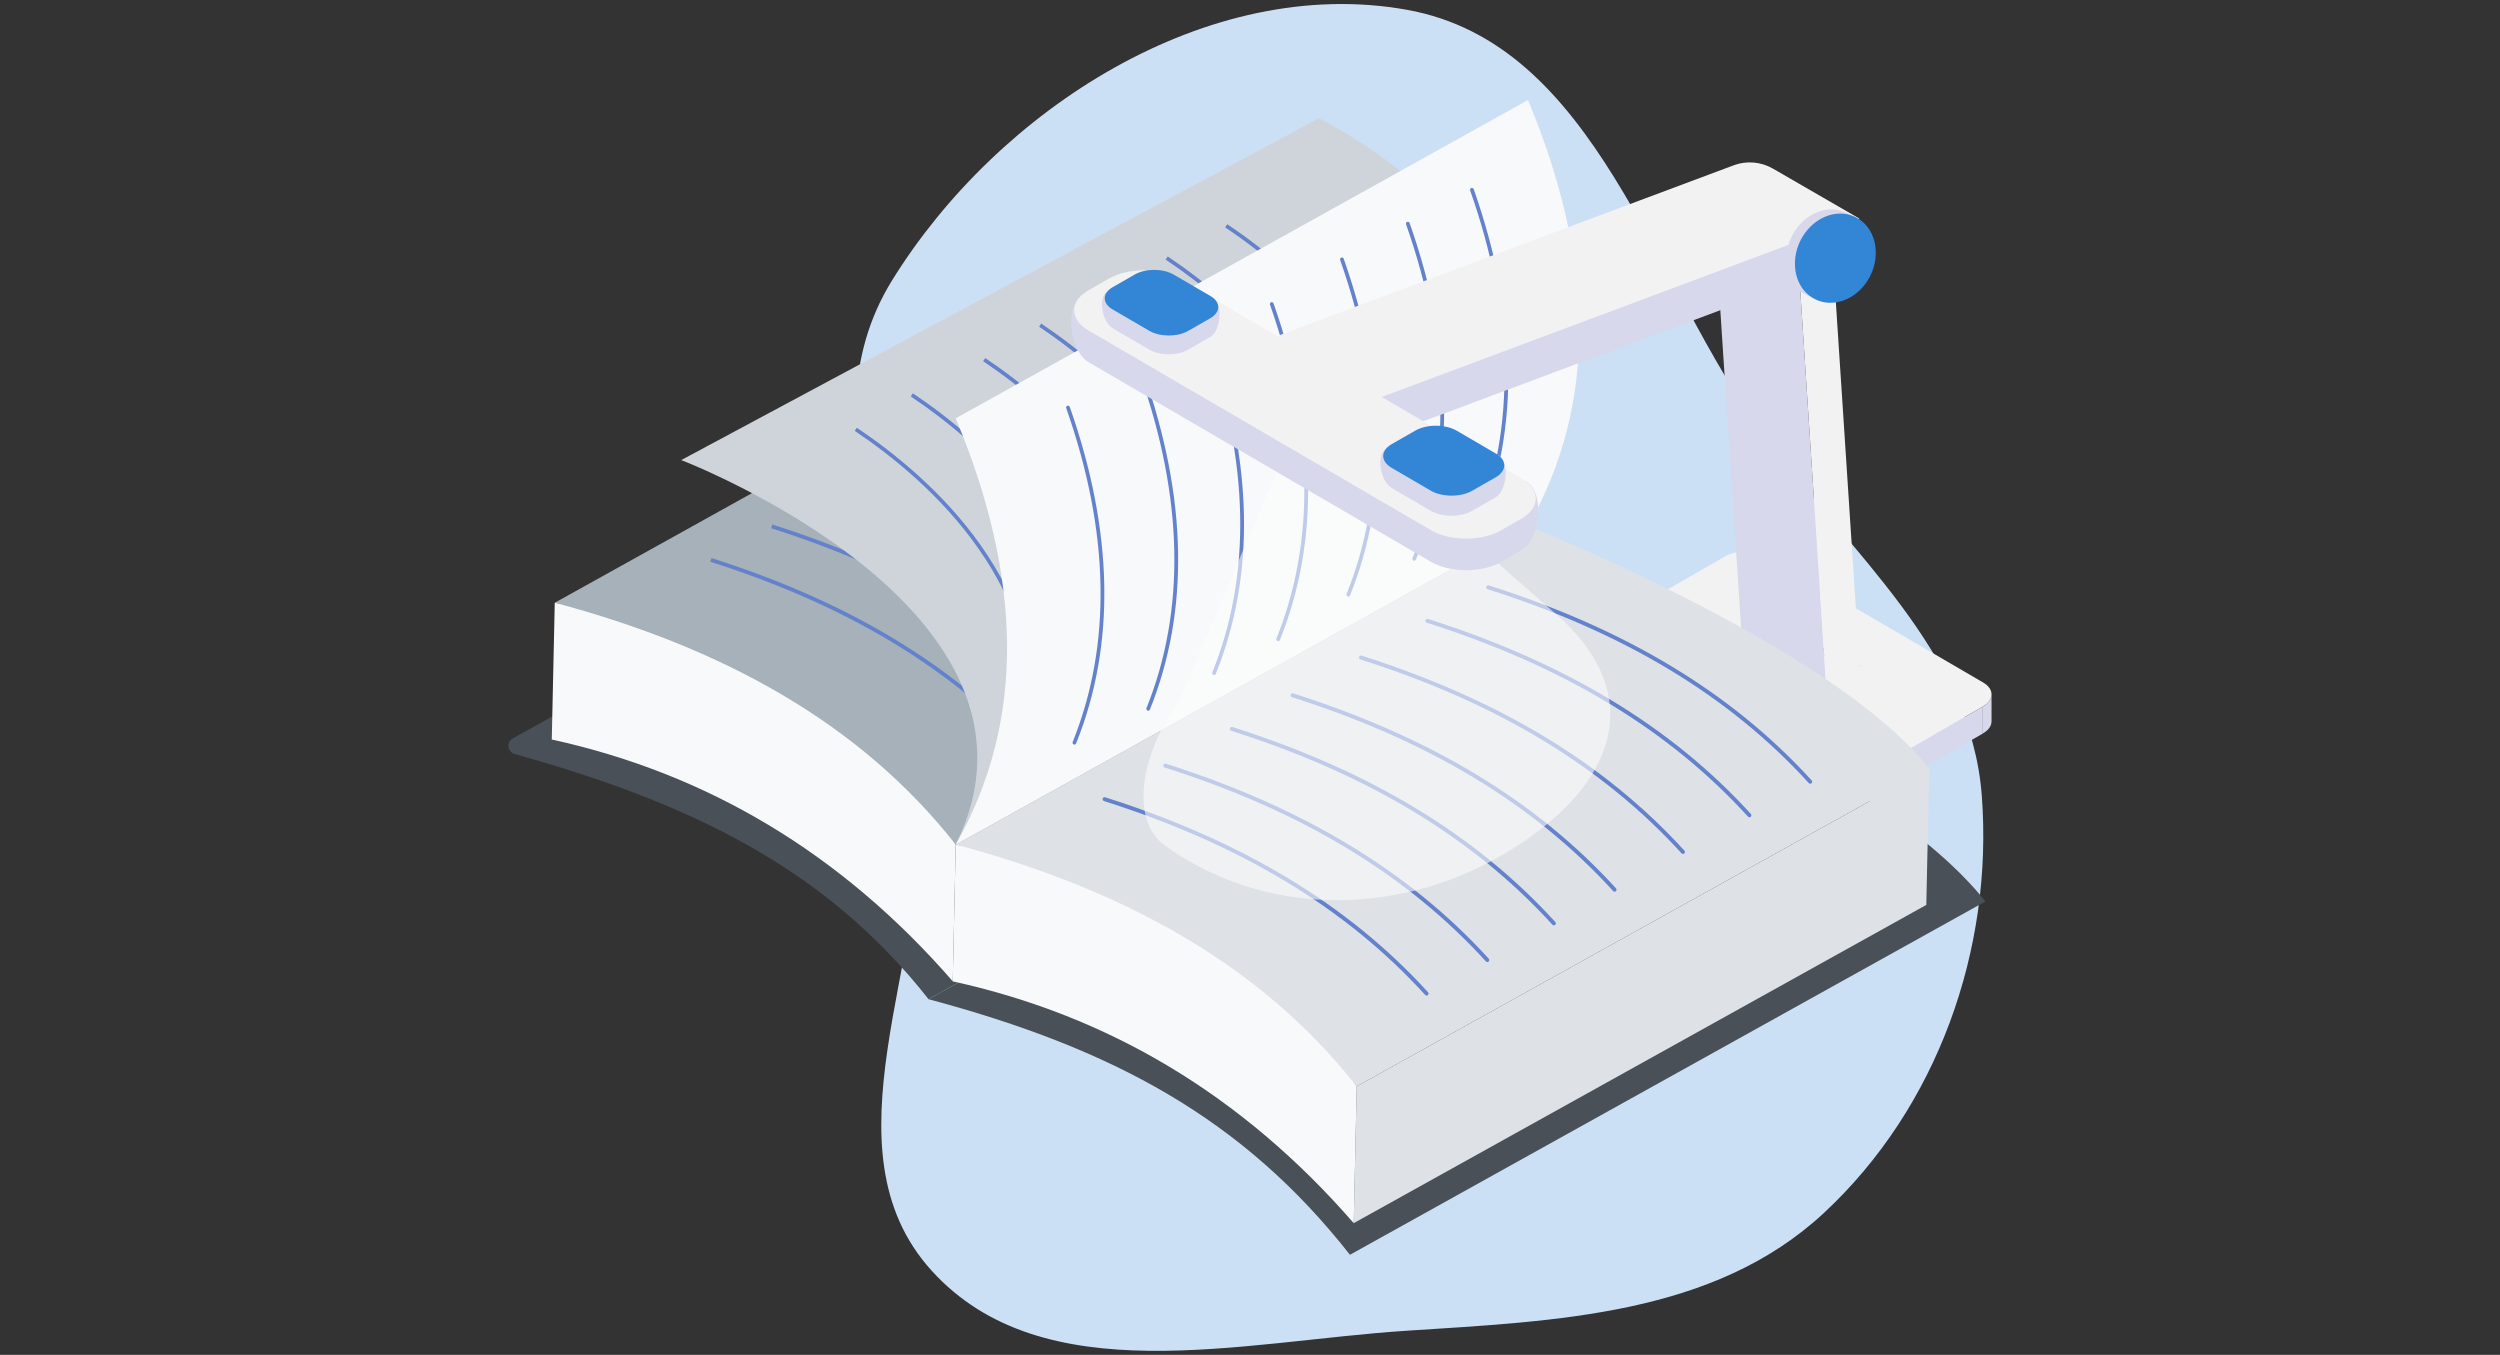 <svg width="310" height="168" viewBox="0 0 310 168" fill="none" xmlns="http://www.w3.org/2000/svg">
<rect x="0" y="0" width="310" height="168" fill="#333333" stroke="none"/>
<g clip-path="url(#clip0_4251_18626)">
<path fill-rule="evenodd" clip-rule="evenodd" d="M218.861 54.21C229.491 68.73 244.371 80.7 245.741 98.64C247.191 117.75 240.221 137.33 226.181 150.39C212.541 163.09 193.031 163.8 174.431 165.01C153.901 166.34 129.341 172.8 115.521 157.56C101.811 142.43 115.081 119.05 114.261 98.65C113.371 76.51 98.951 53.66 110.591 34.81C123.731 13.53 149.831 -3.2 174.431 1.21C198.021 5.44 204.711 34.87 218.861 54.21Z" fill="#CCE0F5"/>
<path d="M199.541 78.14V81.48C199.541 82.02 199.901 82.56 200.611 82.97V79.63C199.901 79.22 199.541 78.68 199.541 78.14Z" fill="#D7D8EB"/>
<path d="M246.951 89.45V86.11C246.951 86.66 246.581 87.2 245.861 87.62V90.96C246.591 90.54 246.951 90 246.951 89.45Z" fill="#D7D8EB"/>
<path d="M200.602 79.63V82.97L227.422 98.6L227.412 95.26L200.602 79.63Z" fill="#D7D8EB"/>
<path d="M232.58 95.27L232.59 98.6L245.87 90.96V87.62L232.58 95.27Z" fill="#D7D8EB"/>
<path d="M227.41 95.26V98.6C228.84 99.43 231.15 99.43 232.58 98.6V95.26C231.14 96.09 228.83 96.08 227.41 95.26Z" fill="#F2F2F2"/>
<path d="M200.622 76.63C199.192 77.46 199.182 78.8 200.602 79.63L227.412 95.26C228.832 96.09 231.152 96.09 232.582 95.26L245.872 87.61C247.302 86.78 247.312 85.44 245.892 84.62L219.082 68.99C217.662 68.16 215.342 68.16 213.912 68.99L200.622 76.64V76.63Z" fill="#F2F2F2"/>
<path d="M221.002 77.94L230.972 82.68C230.182 82.31 229.262 82.18 228.302 82.37L218.332 77.63C219.302 77.44 220.212 77.57 221.002 77.94Z" fill="#9077FF"/>
<path d="M216.051 80.2L212.701 29.03L223.121 34.31L226.471 85.48L216.051 80.2Z" fill="#D7D8EB"/>
<path d="M226.471 85.48L223.121 34.31L227.261 31.61L230.611 82.78L226.471 85.48Z" fill="#F2F2F2"/>
<path d="M115.14 123.9L193.93 80.09C180.67 63.33 140.31 49.02 140.16 49L63.59 91.56C62.76 92.02 62.91 93.25 63.82 93.5C85.52 99.55 102.36 107.63 115.13 123.89L115.14 123.9Z" fill="#495057"/>
<path d="M68.79 74.74L68.42 91.7C87.63 95.91 104.28 105.74 118.14 121.68L118.51 104.72C108.13 87.56 90.89 78.33 68.79 74.74Z" fill="#F8F9FA"/>
<path d="M118.511 104.73L189.471 65.28C177.551 50.22 160.431 40.95 139.901 35.48L140.181 35.32C140.051 35.3 139.921 35.29 139.791 35.28L68.791 74.74C89.411 80.24 106.591 89.56 118.511 104.73Z" fill="#A7B1B9"/>
<path d="M128.27 93.38C118.39 82.54 105.29 74.63 88.23 69.2L88.08 69.66C105.06 75.06 118.09 82.93 127.91 93.7L128.27 93.37V93.38Z" fill="#6482CC"/>
<path d="M135.809 89.22C125.929 78.38 112.829 70.47 95.769 65.04L95.619 65.5C112.599 70.9 125.629 78.77 135.449 89.54L135.809 89.21V89.22Z" fill="#6482CC"/>
<path d="M144.049 84.67C134.169 73.83 121.069 65.92 104.009 60.49L103.859 60.95C120.839 66.35 133.869 74.22 143.689 84.99L144.049 84.66V84.67Z" fill="#6482CC"/>
<path d="M151.59 80.51C141.71 69.67 128.61 61.76 111.55 56.33L111.4 56.79C128.38 62.19 141.41 70.06 151.23 80.83L151.59 80.5V80.51Z" fill="#6482CC"/>
<path d="M160.071 75.83C150.191 64.99 137.091 57.08 120.031 51.65L119.881 52.11C136.861 57.51 149.891 65.38 159.711 76.15L160.071 75.82V75.83Z" fill="#6482CC"/>
<path d="M168.309 71.27C158.429 60.43 145.329 52.52 128.269 47.09L128.119 47.55C145.099 52.95 158.129 60.82 167.949 71.59L168.309 71.26V71.27Z" fill="#6482CC"/>
<path d="M175.85 67.11C165.97 56.27 152.87 48.36 135.81 42.93L135.66 43.39C152.64 48.79 165.67 56.66 175.49 67.43L175.85 67.1V67.11Z" fill="#6482CC"/>
<path d="M167.401 155.59L246.191 111.78C232.931 95.02 194.111 80.1 193.971 80.08L115.131 123.9C138.041 130.03 154.131 138.71 167.391 155.59H167.401Z" fill="#495057"/>
<path d="M168.231 134.71L167.861 151.67L238.861 112.21L239.231 95.24L168.231 134.71Z" fill="#DEE2E6"/>
<path d="M118.511 104.73L118.141 121.69C137.351 125.9 154.001 135.73 167.861 151.67L168.231 134.71C157.851 117.55 140.611 108.32 118.511 104.73Z" fill="#F8F9FA"/>
<path d="M168.23 134.71L239.19 95.26C227.27 80.2 189.64 65.28 189.51 65.26L118.51 104.73C139.13 110.23 156.31 119.55 168.23 134.72V134.71Z" fill="#DEE2E6"/>
<path d="M177.14 123.23C177.14 123.16 177.13 123.09 177.08 123.04C167.2 112.2 154.1 104.29 137.04 98.86C136.91 98.82 136.78 98.89 136.73 99.02C136.69 99.14 136.76 99.28 136.89 99.33C153.87 104.73 166.9 112.6 176.72 123.37C176.81 123.47 176.96 123.48 177.06 123.39C177.1 123.35 177.13 123.3 177.14 123.24V123.23Z" fill="#6482CC"/>
<path d="M184.669 119.07C184.669 119 184.659 118.93 184.609 118.88C174.729 108.04 161.629 100.13 144.569 94.7C144.439 94.66 144.309 94.73 144.259 94.86C144.219 94.99 144.289 95.12 144.419 95.17C161.399 100.57 174.429 108.44 184.249 119.21C184.339 119.31 184.489 119.32 184.589 119.23C184.629 119.19 184.659 119.14 184.669 119.08V119.07Z" fill="#6482CC"/>
<path d="M192.919 114.52C192.919 114.45 192.909 114.38 192.859 114.33C182.979 103.49 169.879 95.58 152.819 90.15C152.689 90.11 152.559 90.18 152.509 90.31C152.469 90.44 152.539 90.57 152.669 90.62C169.649 96.02 182.679 103.89 192.499 114.66C192.589 114.76 192.739 114.77 192.839 114.68C192.879 114.64 192.909 114.59 192.919 114.53V114.52Z" fill="#6482CC"/>
<path d="M200.451 110.35C200.451 110.28 200.441 110.21 200.391 110.16C190.511 99.32 177.411 91.41 160.351 85.98C160.221 85.94 160.091 86.01 160.041 86.14C160.001 86.27 160.071 86.4 160.201 86.45C177.181 91.85 190.211 99.72 200.031 110.49C200.121 110.59 200.271 110.6 200.371 110.51C200.411 110.47 200.441 110.42 200.451 110.36V110.35Z" fill="#6482CC"/>
<path d="M208.929 105.67C208.929 105.6 208.919 105.53 208.869 105.48C198.989 94.64 185.889 86.73 168.829 81.3C168.699 81.26 168.569 81.33 168.519 81.46C168.479 81.59 168.549 81.72 168.679 81.77C185.659 87.17 198.689 95.04 208.509 105.81C208.599 105.91 208.749 105.92 208.849 105.83C208.889 105.79 208.919 105.74 208.929 105.68V105.67Z" fill="#6482CC"/>
<path d="M217.169 101.12C217.169 101.05 217.159 100.98 217.109 100.93C207.229 90.09 194.129 82.18 177.069 76.75C176.939 76.71 176.809 76.78 176.759 76.91C176.719 77.03 176.789 77.17 176.919 77.22C193.899 82.62 206.929 90.49 216.749 101.26C216.839 101.36 216.989 101.37 217.089 101.28C217.129 101.24 217.159 101.19 217.169 101.13V101.12Z" fill="#6482CC"/>
<path d="M224.71 96.96C224.71 96.89 224.7 96.82 224.65 96.77C214.77 85.93 201.67 78.02 184.61 72.59C184.48 72.55 184.35 72.62 184.3 72.75C184.26 72.88 184.33 73.01 184.46 73.06C201.44 78.46 214.47 86.33 224.29 97.1C224.38 97.2 224.53 97.21 224.63 97.12C224.67 97.08 224.7 97.03 224.71 96.97V96.96Z" fill="#6482CC"/>
<path d="M189.471 65.28L118.511 104.73C132.921 75.61 84.471 57.05 84.471 57.05L163.551 14.66C163.551 14.66 200.881 32.74 189.471 65.28Z" fill="#CED4DA"/>
<path d="M166.711 71.34L166.251 71.28C168.831 51.69 153.751 38.38 144.541 32.19L144.801 31.8C154.111 38.05 169.331 51.5 166.721 71.34H166.711Z" fill="#6482CC"/>
<path d="M174.09 67.34L173.63 67.28C176.21 47.69 161.13 34.38 151.92 28.19L152.18 27.8C161.49 34.05 176.71 47.5 174.1 67.34H174.09Z" fill="#6482CC"/>
<path d="M159.77 75.61L159.31 75.55C161.89 55.96 146.81 42.65 137.6 36.46L137.86 36.07C147.17 42.32 162.39 55.77 159.78 75.61H159.77Z" fill="#6482CC"/>
<path d="M151.02 79.66L150.56 79.6C153.14 60.01 138.06 46.7 128.85 40.51L129.11 40.12C138.42 46.37 153.64 59.82 151.03 79.66H151.02Z" fill="#6482CC"/>
<path d="M144.08 83.94L143.62 83.88C146.2 64.29 131.12 50.98 121.91 44.79L122.17 44.4C131.48 50.65 146.7 64.1 144.09 83.94H144.08Z" fill="#6482CC"/>
<path d="M135.109 88.31L134.649 88.25C137.229 68.66 122.149 55.35 112.939 49.16L113.199 48.77C122.509 55.02 137.729 68.47 135.119 88.31H135.109Z" fill="#6482CC"/>
<path d="M128.17 92.58L127.71 92.52C130.29 72.93 115.21 59.62 105.99 53.43L106.25 53.04C115.56 59.29 130.78 72.74 128.17 92.58Z" fill="#6482CC"/>
<path d="M189.47 65.28L118.51 104.73C127.28 89.28 126.71 71.52 118.51 51.87L189.47 12.41C197.67 32.06 198.23 49.82 189.47 65.27V65.28Z" fill="#F8F9FA"/>
<path d="M183.319 65.33C183.319 65.33 183.259 65.33 183.229 65.31C183.109 65.26 183.049 65.13 183.099 65.01C187.969 52.91 187.699 38.98 182.299 23.61C182.259 23.49 182.319 23.35 182.439 23.31C182.559 23.27 182.699 23.33 182.739 23.45C188.179 38.93 188.449 52.97 183.539 65.18C183.499 65.27 183.419 65.33 183.319 65.33Z" fill="#6482CC"/>
<path d="M175.37 69.53C175.37 69.53 175.31 69.53 175.28 69.51C175.16 69.46 175.1 69.33 175.15 69.21C180.02 57.11 179.75 43.18 174.35 27.81C174.31 27.69 174.37 27.55 174.49 27.51C174.61 27.47 174.75 27.53 174.79 27.65C180.23 43.13 180.5 57.17 175.58 69.38C175.54 69.47 175.46 69.53 175.36 69.53H175.37Z" fill="#6482CC"/>
<path d="M167.2 73.96C167.2 73.96 167.14 73.96 167.11 73.94C166.99 73.89 166.93 73.76 166.98 73.64C171.85 61.54 171.58 47.61 166.18 32.24C166.14 32.12 166.2 31.98 166.32 31.94C166.44 31.9 166.58 31.96 166.62 32.08C172.06 47.56 172.33 61.6 167.41 73.81C167.37 73.9 167.29 73.96 167.19 73.96H167.2Z" fill="#6482CC"/>
<path d="M158.499 79.5C158.499 79.5 158.439 79.5 158.409 79.48C158.289 79.43 158.229 79.3 158.279 79.18C163.149 67.08 162.879 53.15 157.479 37.78C157.439 37.66 157.499 37.52 157.619 37.48C157.739 37.44 157.879 37.5 157.919 37.62C163.359 53.1 163.629 67.14 158.709 79.35C158.669 79.44 158.589 79.5 158.489 79.5H158.499Z" fill="#6482CC"/>
<path d="M150.55 83.7C150.55 83.7 150.49 83.7 150.46 83.68C150.34 83.63 150.28 83.5 150.33 83.38C155.2 71.28 154.93 57.35 149.53 41.98C149.49 41.86 149.55 41.72 149.67 41.68C149.79 41.64 149.93 41.7 149.97 41.82C155.41 57.3 155.68 71.34 150.76 83.55C150.72 83.64 150.64 83.7 150.54 83.7H150.55Z" fill="#6482CC"/>
<path d="M142.38 88.13C142.38 88.13 142.32 88.13 142.29 88.11C142.17 88.06 142.11 87.93 142.16 87.81C147.03 75.71 146.76 61.78 141.36 46.41C141.32 46.29 141.38 46.15 141.5 46.11C141.62 46.07 141.76 46.13 141.8 46.25C147.24 61.73 147.51 75.77 142.59 87.98C142.55 88.07 142.47 88.13 142.37 88.13H142.38Z" fill="#6482CC"/>
<path d="M133.23 92.33C133.23 92.33 133.17 92.33 133.14 92.31C133.02 92.26 132.96 92.13 133.01 92.01C137.88 79.91 137.61 65.98 132.21 50.61C132.17 50.49 132.23 50.35 132.35 50.31C132.47 50.27 132.61 50.33 132.65 50.45C138.09 65.93 138.36 79.97 133.44 92.18C133.4 92.27 133.32 92.33 133.22 92.33H133.23Z" fill="#6482CC"/>
<path opacity="0.6" d="M193.37 76.53C192.79 76 162.2 49.25 162.2 49.25L146.21 86.93C141.28 93.7 140.21 101.77 144.39 104.8C156.23 113.39 172.61 113.91 186.13 106.1C199.66 98.29 204.8 86.97 193.37 76.52V76.53Z" fill="#FCFCFC"/>
<path d="M162.999 57.28L230.529 32.03V27.09L217.489 24.49L149.959 44.8L149.949 49.74L162.999 57.28Z" fill="#D7D8EB"/>
<path d="M162.999 52.34L230.539 27.09L219.829 20.9C218.349 20.05 216.569 19.9 214.969 20.5L149.959 44.81L162.999 52.35V52.34Z" fill="#F2F2F2"/>
<path d="M134.979 44.91L177.409 69.65C179.809 71.05 183.699 71.06 186.109 69.69L188.609 68.26C191.019 66.88 191.629 61.11 189.229 59.71L146.199 38.49C143.799 37.09 134.309 36.44 134.309 36.44C131.899 37.82 132.589 43.5 134.979 44.9V44.91Z" fill="#D7D8EB"/>
<path d="M134.989 40.99L177.419 65.73C179.819 67.13 183.709 67.14 186.119 65.77L188.619 64.34C191.029 62.96 191.039 60.71 188.639 59.32L146.209 34.58C143.809 33.18 139.919 33.17 137.509 34.54L135.009 35.97C132.599 37.35 132.589 39.6 134.989 40.99Z" fill="#F2F2F2"/>
<path d="M172.569 60.51L177.399 63.33C178.809 64.15 181.109 64.16 182.529 63.35L185.449 61.68C186.869 60.87 187.209 57.28 185.799 56.45L180.629 55.9C179.219 55.08 176.919 55.07 175.499 55.88L171.969 55.54C170.549 56.35 171.159 59.68 172.569 60.5V60.51Z" fill="#D7D8EB"/>
<path d="M172.578 58.02L177.408 60.84C178.818 61.66 181.118 61.67 182.538 60.86L185.458 59.19C186.878 58.38 186.888 57.05 185.468 56.23L180.638 53.41C179.228 52.59 176.928 52.58 175.508 53.39L172.588 55.06C171.168 55.87 171.158 57.2 172.578 58.02Z" fill="#3385D6"/>
<path d="M137.97 40.71L142.5 43.35C143.83 44.12 145.98 44.13 147.31 43.37L150.05 41.8C151.38 41.04 151.71 37.67 150.38 36.89L145.53 36.37C144.2 35.6 142.05 35.59 140.72 36.35L137.4 36.03C136.07 36.79 136.64 39.92 137.97 40.69V40.71Z" fill="#D7D8EB"/>
<path d="M137.979 38.38L142.509 41.02C143.839 41.79 145.989 41.8 147.319 41.04L150.059 39.47C151.389 38.71 151.399 37.46 150.069 36.69L145.539 34.05C144.209 33.28 142.059 33.27 140.729 34.03L137.989 35.6C136.659 36.36 136.649 37.61 137.979 38.38Z" fill="#3385D6"/>
<path d="M221.779 30.32C222.429 28.2 224.139 26.47 226.229 26.05C228.989 25.51 231.369 27.5 231.519 30.51C231.679 33.52 229.559 36.4 226.799 36.94C225.699 37.15 224.669 36.97 223.809 36.48C222.499 35.74 221.599 34.3 221.509 32.48C221.469 31.74 221.569 31.01 221.779 30.32Z" fill="#D7D8EB"/>
<path d="M222.849 30.84C223.499 28.72 225.209 26.99 227.299 26.57C230.059 26.03 232.439 28.02 232.589 31.03C232.749 34.04 230.629 36.92 227.869 37.46C226.769 37.67 225.739 37.49 224.879 37C223.569 36.26 222.669 34.82 222.579 33C222.539 32.26 222.639 31.53 222.849 30.84Z" fill="#3385D6"/>
</g>
<defs>
<clipPath id="clip0_4251_18626">
<rect width="183.9" height="167" fill="white" transform="translate(63.051 0.5)"/>
</clipPath>
</defs>
</svg>
